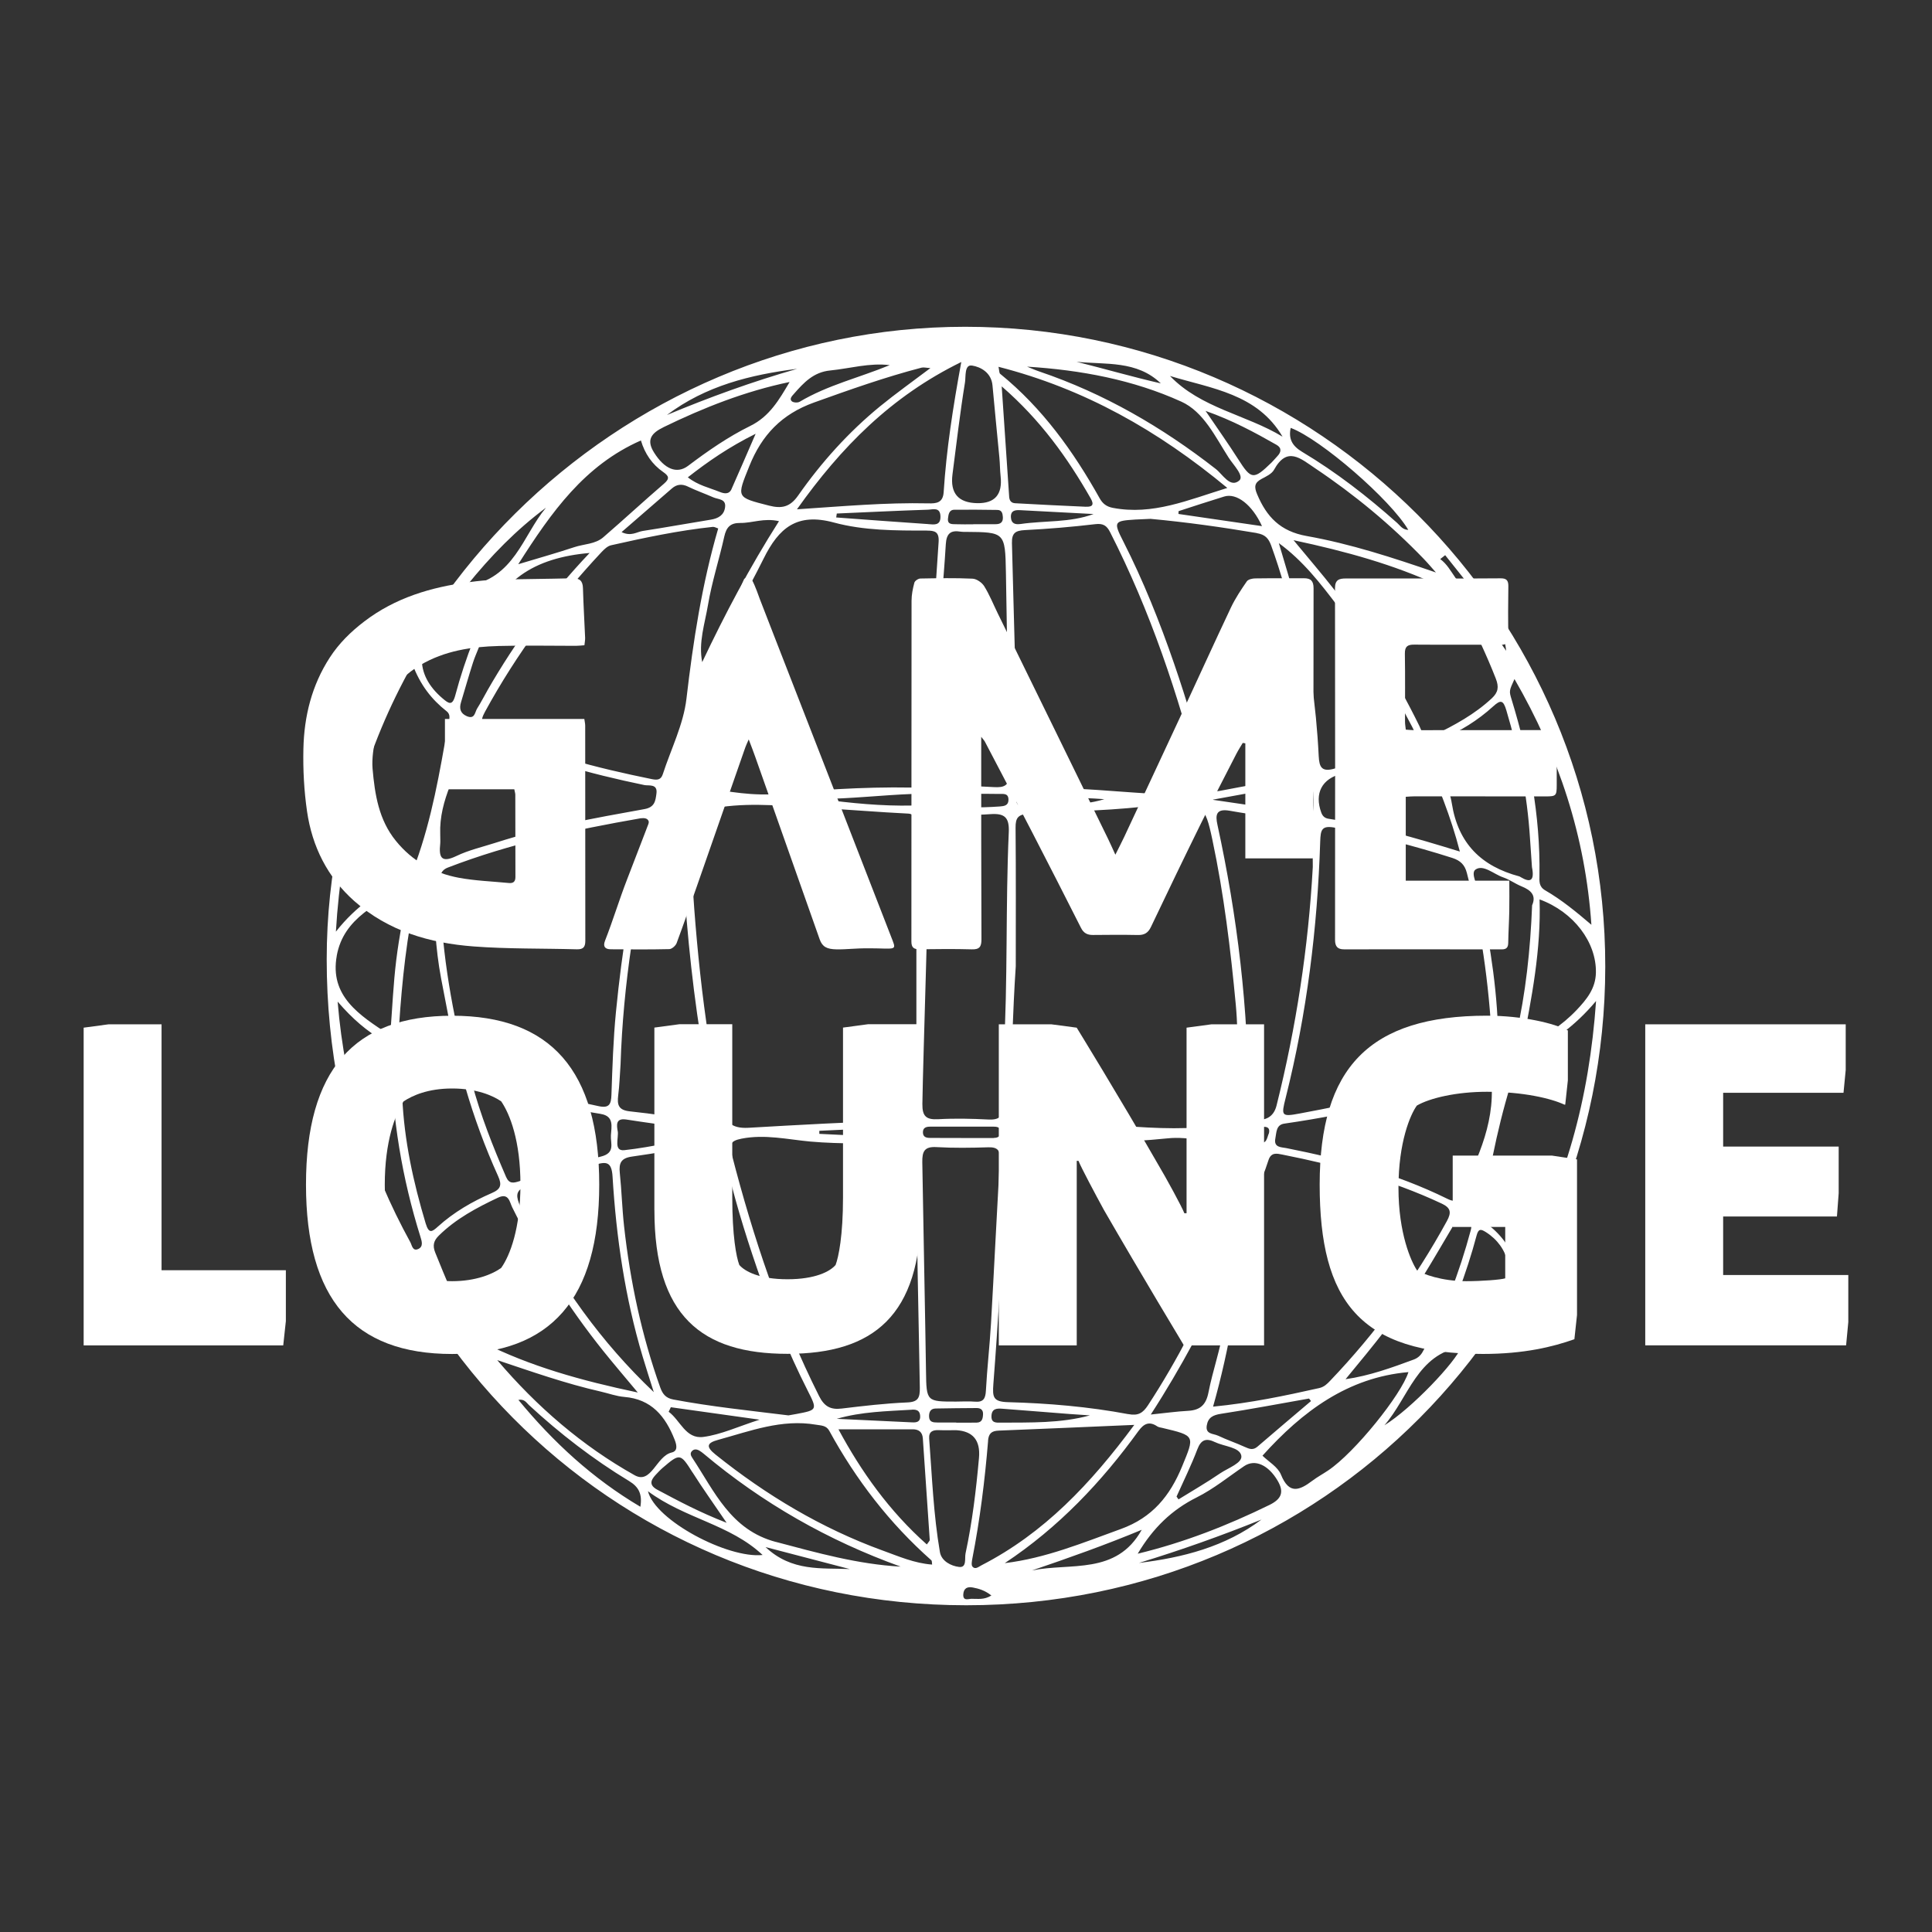 <?xml version="1.0" encoding="UTF-8"?>
<svg id="a" xmlns="http://www.w3.org/2000/svg" viewBox="0 0 500 500">
  <rect x="0" y="0" width="500" height="500" fill="#333333" stroke="none"/>
  <defs>
    <style>
      .cls-1 {
        fill: #fff;
        stroke-width: 0px;
      }
    </style>
  </defs>
  <path class="cls-1" d="M385.11,316.92c-1.36-1.08-1.54-2.11-1.28-3.81,1.96-12.45,4.46-24.77,8.53-36.72.46-1.36.94-2.63,2.51-3.38,6.61-3.15,12.56-7.25,18.19-13.95-1.77,25.26-7.85,47.77-20.18,69.56-1.55-5.45-4.25-8.91-7.79-11.71h.01ZM388.48,335.99c-3.92,6.69-10.17,10.04-17.01,12.84,4.28-9.59,8.03-19.13,10.67-29.08.49-1.84,1.11-1.69,2.42-.87,6.07,3.86,7.53,10.93,3.92,17.09h0ZM358.29,368.86c6.27-7.21,8.47-18.41,19.91-20.27-1.46,3.89-12.9,15.95-19.91,20.27h0ZM343.76,380.53c-1.36.92-2.82,1.7-4.12,2.68-3.32,2.5-6.01,3.64-8.12-1.56-.81-2.02-3.23-3.38-4.79-4.92,10.33-11.49,22.12-20.26,37.77-21.63-1.83,5.85-13.89,20.82-20.74,25.43h0ZM328.51,389.49c-10.82,5.29-21.94,9.67-34.07,12.61,3.97-6.69,8.83-11.36,15.3-14.59,4.34-2.17,8.19-5.33,12.25-8.08,2.78-1.88,6.23-.34,8.66,3.77,1.75,2.98.98,4.76-2.14,6.29h.01ZM294.75,404.49c10.74-3.27,21.31-7.03,31.72-11.23-9.41,7.06-20.32,9.84-31.72,11.23ZM267.07,406.43c9.57-3.25,19.08-6.63,28.41-10.52-6.57,11.79-18.42,8.47-28.41,10.52ZM294.69,370.28c1.33-1.84,2.76-2.53,4.8-1.14.35.24.84.29,1.28.39,8.62,2.05,8.45,1.97,5.15,9.99-3.13,7.61-7.7,13.24-15.83,16.18-9.86,3.58-19.53,7.57-30.06,8.84,13.93-9.24,25.05-20.98,34.65-34.26h0ZM251.47,413.76c-.8.01-2.3.69-2.17-1.18.11-1.53,1.03-2.01,2.45-1.74,1.57.3,3.09.72,4.82,2.07-1.9,1.19-3.55.83-5.1.86h0ZM248.19,405.52c-2.05-.24-4.54-1.5-4.94-3.84-1.67-9.7-2.04-19.55-2.78-29.35-.14-1.84.92-2.28,2.51-2.21,1.49.06,2.98.01,4.48.01,4.34.25,6.3,2.63,5.9,7.16-.74,8.31-1.73,16.58-3.48,24.74-.27,1.28.39,3.75-1.69,3.49ZM228.41,401.27c-15.84-5.78-30.1-14.31-43.23-24.83-2.62-2.1-2.19-3.03.68-3.81,8.29-2.27,16.43-5.44,25.33-3.92,1.35.23,2.65.17,3.42,1.57,6.92,12.67,15.59,23.94,26.43,33.53.17.15.11.55.19,1.1-4.58-.33-8.67-2.14-12.81-3.64h0ZM200.82,399.06c-11.74-3.11-15.92-13.11-21.69-21.82-.34-.52-.57-1.1-.12-1.63.58-.68,1.32-.58,2.02-.17.38.23.74.5,1.09.79,15.21,12.77,32.19,22.45,50.96,29.21-11.08-.61-21.62-3.57-32.25-6.39h-.01ZM198.12,400.38c7.92,2.07,14.85,3.89,21.79,5.69-7.32-.32-14.98.73-21.79-5.69ZM167.69,385.93c9.64,7.14,21.21,8.55,29.67,16.5-9,.96-27.77-8.93-29.67-16.5ZM165.73,389.95c-12.34-7.3-22.46-16.62-31.57-27.66,1.59-.3,2.1.77,2.75,1.36,8.01,7.38,16.59,14.02,25.91,19.65,2.51,1.52,3.44,3.39,2.91,6.65h0ZM128.72,352.01c8.88,2.96,17.65,6.06,26.75,8.13,2.03.46,4.02,1.21,6.07,1.38,7.08.58,10.67,5.01,13.07,11.11.6,1.53.76,2.92-.79,3.28-3.99.94-5.26,8.3-9.58,5.88-13.58-7.61-25.31-17.74-35.54-29.77h.01ZM121.73,343.86c-3.66-6.27-6.38-12.98-9.09-19.69-.75-1.86-.38-3.11.92-4.39,4.42-4.36,9.8-7.22,15.35-9.84,2.76-1.29,2.97,1.13,3.66,2.53,6.58,13.27,14.39,25.74,23.66,37.29,2.6,3.23,5.29,6.38,8.83,10.62-14.74-3.11-27.84-6.77-40.14-12.96-1.62-.81-2.39-2.19-3.2-3.57h.01ZM110.16,316.61c-3.2-10.66-5.56-21.47-6.05-32.6-.17-3.86-1.63-7.63-.68-11.84,4.97,2.08,9.59,4.06,14.24,5.93,1.56.62,2.3,1.74,2.75,3.25,2.29,7.87,5.1,15.55,8.48,23.01,1.06,2.32.68,3.41-1.6,4.39-5.08,2.2-9.84,4.96-13.98,8.7-1.55,1.4-2.32,1.9-3.16-.84h0ZM108.24,323.24c-1.46.67-1.63-.99-2.05-1.76-10.45-19.04-16.92-39.3-18.81-62.26,3.95,4.58,7.58,7.63,11.71,10.02,1.68.97,2.07,2.41,2.1,4.12.27,15.95,2.86,31.54,7.63,46.76.37,1.17.77,2.51-.59,3.13h.01ZM87.15,247.33c1.81-9.9,10.64-13.4,18.64-18.44-1.2,7.12-2.47,13.31-3.24,19.57-.76,6.17-1.02,12.38-1.56,19.48-8.11-5.23-15.73-10.2-13.83-20.61h-.01ZM106.76,171.93c2,5.33,4.94,9.09,8.82,12.14,1.31,1.02.53,2.57.31,3.81-2.08,11.96-4.12,23.94-8.29,35.42-.59,1.63-1.14,3.1-3.02,4.05-6.36,3.23-12.36,7.02-17.65,13.76,1.46-25.09,7.64-47.44,19.83-69.17h.01ZM115.38,158.91c3.67-3.45,8.04-6,13.86-8.16-5.07,10.06-8.81,19.45-11.42,29.23-.75,2.79-1.71,2.1-3.26.78-7.4-6.26-7.22-14.27.82-21.85h0ZM141.3,131.39c-6.06,7.23-8.13,18.37-20.63,20.34,6.44-8,13.03-14.68,20.63-20.34h0ZM165.87,114c1,3.38,2.89,6.18,5.79,8.18,1.41.98,1.73,1.66.21,2.97-5.3,4.56-10.43,9.31-15.72,13.88-2.1,1.83-4.99,1.73-7.51,2.57-4.46,1.48-8.96,2.75-14.52,4.42,8.64-13.58,17.17-25.61,31.75-32.03h0ZM171.68,110.57c10.42-5.07,21.13-9.31,32.67-11.71-2.68,4.54-5.16,8.91-10.2,11.38-5.71,2.81-10.98,6.47-16.09,10.33-2.89,2.17-6.1.84-8.79-3.45-2.07-3.29-.7-5.03,2.43-6.55h-.01ZM206.31,95.45c-11.5,3.28-22.71,7.35-33.71,11.95,10.02-7.56,21.63-10.42,33.71-11.95h0ZM214.84,95.88c5.14-.51,10.18-2.03,15.42-1.38-7.83,3.22-16.04,5.15-23.3,9.47-.51.31-1.64.24-2.05-.13-.67-.61.05-1.34.52-1.87,2.55-2.91,5.09-5.67,9.41-6.09h0ZM240.79,95.26c-4.62,3.49-8.96,6.57-13.06,9.92-8.14,6.67-15.15,14.46-21.18,23.07-2.13,3.04-4.3,3.42-7.53,2.6-8.57-2.19-8.39-2.02-5.09-10.24,3.22-8.02,8.36-13.43,16.73-16.44,9.2-3.3,18.38-6.56,27.83-9.02.54-.14,1.16.04,2.29.11ZM244.22,127.36c-.18,2.76-1.85,2.97-3.98,2.91-11.04-.25-22.04.75-33.99,1.54,11.39-16.04,24.36-29.23,42.53-38.12-2.17,11.82-3.85,22.68-4.56,33.66h0ZM251.55,94.6c2.32.37,5.03,1.88,5.31,5.18.55,6.21,1.2,12.42,1.78,18.62.16,1.63.14,3.27.32,4.9.51,4.68-1.5,6.99-6.03,6.92-4.92-.08-7.06-2.56-6.43-7.45,1.03-7.95,1.95-15.91,3.24-23.82.24-1.48-.18-4.66,1.79-4.34h.01ZM317.62,126.28c-10.21,3.15-19.31,7.11-29.59,5.16-1.7-.32-2.68-1.13-3.42-2.45-6.81-12.17-14.84-23.37-25.77-32.25-.26-.21-.21-.8-.43-1.81,22.19,5.68,41.23,16.43,59.22,31.35h0ZM305.7,103.93c5.84,2.65,8.82,9.14,12.29,14.53,1.22,1.9,4.11,4.76,2.71,5.92-2.35,1.96-4.24-1.59-6.06-3.01-13.88-10.83-28.9-19.54-45.61-25.21-1.1-.37-2.15-.84-3.23-1.27,13.88.87,27.4,3.37,39.91,9.05h-.01ZM300.42,99.22c-7.38-1.69-14.55-3.78-21.81-5.59,7.57.77,15.6-.39,21.81,5.59ZM331.92,113.01c-9.46-5.73-21.09-7.35-29.13-15.71,10.79,3.28,22.61,4.59,29.13,15.71ZM334.04,110.74c7.72,2.89,25.81,18.53,30.42,26.39-1.48-.02-2.09-1.1-2.86-1.78-7.68-6.85-15.78-13.14-24.62-18.42-2.55-1.53-3.56-3.35-2.95-6.19h.01ZM368.44,144.61c1.1,1.14,2.12,2.36,3.18,3.55-11.12-3.83-22.12-7.42-33.46-9.44-6.81-1.21-10.36-4.96-12.82-10.82-.81-1.92-.68-2.98,1.16-3.96,1.17-.62,2.63-1.3,3.21-2.35,3.4-6.21,6.9-2.9,10.62-.42,10.2,6.83,19.6,14.61,28.12,23.45h-.01ZM379,157.79c2.91,5.85,5.73,11.72,8.11,17.82.86,2.19.61,3.58-1.02,5.1-4.42,4.13-9.64,6.96-15.01,9.57-2.65,1.29-3.01-.9-3.74-2.38-6.12-12.49-13.41-24.26-21.97-35.22-3.2-4.09-6.59-8.02-10.6-12.88,13.69,2.92,25.95,6.32,37.62,11.73,2.98,1.38,5.14,3.29,6.62,6.26h0ZM374.01,143.68c2.59,3.24,5.17,6.49,7.76,9.73-5.06-1.29-5.56-6.18-9.04-8.72l1.28-1.01ZM389.79,168.43c-2.02-2.92-4.02-5.84-6.04-8.76,3.71,1.75,5.69,4.71,6.04,8.76ZM395.96,216.95c.17,2.68.37,5.35.51,7.46.71,3.55-.41,4.09-2.88,2.61-.13-.07-.25-.17-.39-.21-9.8-2.62-15.82-8.46-17.47-18.88-.63-4.01-2.76-7.84-4.56-11.59-1.22-2.54-1.1-3.83,1.73-5,4.95-2.06,9.54-4.89,13.52-8.52,1.96-1.79,2.63-1.65,3.42,1.01,3.24,10.83,5.41,21.83,6.12,33.12h0ZM391.94,175.72c11.5,19.87,18.36,40.86,19.91,63.61-3.91-3.33-7.68-6.44-11.92-8.89-1.7-.98-1.54-2.35-1.52-3.82.26-15.63-2.67-30.73-7.21-45.6-.68-2.21-.64-2.22.75-5.29h-.01ZM398.43,232.76c8.88,3.25,14.75,11.14,14.59,18.97-.08,4.09-2.38,6.9-4.96,9.63-3.92,4.13-8.6,7.12-14.2,9.84,2.58-13.03,4.99-25.52,4.58-38.43h-.01ZM380.3,277.23c-14.33,4.93-29.07,8.17-43.92,10.94-4.76.89-4.84.64-3.65-4.04,5.48-21.78,8.22-43.93,8.94-66.34.1-3.09.36-4.31,4.1-3.53,10.17,2.1,20.19,4.61,30.08,7.77,2.14.69,3.23,1.81,3.76,3.84,3.65,14.04,5.7,28.33,6.52,43.74,1.4,4.21-1.45,6.12-5.83,7.63h0ZM377.73,309.57c-.78,1.62-1.86,1.32-3.26.63-13.2-6.49-27.26-10.24-41.61-13.08-1.29-.25-3.27-.12-2.8-2.5.31-1.57.18-3.52,2.33-3.83,18.2-2.63,36-6.95,53.31-13.33,1.83,12.04-3.09,22.08-7.97,32.13h0ZM380.36,313.4c-1-.42-1.77-.96-1.05-2.33,1.15-2.14,2.14-4.38,3.7-7.59.7,3.84-.57,6.17-.86,8.63-.08.78-.59,1.82-1.81,1.3h.01ZM368.38,330.16c2.75-4.42,5.32-8.94,7.99-13.41.64-1.08.96-2.73,2.88-1.74,1.46.74,1.76,1.96,1.38,3.39-2.95,10.97-6.95,21.53-12.46,31.48-.54.97-1.33,1.62-2.32,1.98-5.69,2.1-11.38,4.18-17.62,5.08,7.18-8.68,14.25-17.28,20.15-26.77h-.01ZM313.94,364.04c4.35-15.36,6.66-30.39,8.46-45.56.73-6.21,3.94-12.11,5.87-18.2.69-2.16,2.21-1.75,3.58-1.48,14.19,2.82,28.1,6.5,41.27,12.69,2.36,1.11,2.54,2.3,1.35,4.49-8.26,15.11-18.31,28.89-30.2,41.33-.81.86-1.59,1.64-2.89,1.93-8.84,1.98-17.68,3.85-27.45,4.8h.01ZM315.19,371.54c-1.17-.56-3.26-.31-2.88-2.62.34-2.1,1.64-2.71,3.68-3.03,7.62-1.17,15.19-2.61,22.79-3.95.17.22.34.43.51.65-4.62,3.93-9.27,7.84-13.87,11.81-1.13.97-2.09.6-3.25.07-2.3-1.05-4.7-1.85-6.98-2.94h0ZM314.54,373.25c2.35,1.13,6.28,1.27,6.71,3.47.37,1.89-3.43,3.19-5.48,4.58-3.49,2.39-7.17,4.51-10.77,6.74-.17-.24-.34-.49-.51-.73,1.82-4.06,3.8-8.06,5.37-12.2,1-2.65,2.36-2.97,4.68-1.85h-.01ZM318.29,328.64c.93,5.11-.79,10-1.56,14.89-.9,5.68-2.87,11.17-3.98,16.83-.62,3.17-2.1,4.58-5.24,4.76-2.97.16-5.91.57-9.69.96,8-12.35,14.45-24.72,20.47-37.44h0ZM292,365.98c-10.27-1.93-20.7-2.82-31.13-3.1-3.86-.11-4.04-1.3-3.79-4.68,1.25-16.07,2.13-32.18,3.13-48.27.11-1.64.04-3.28.12-4.93.37-7.8.4-7.56,7.95-8.24,11.29-1.01,22.63-.99,33.92-2.16,5.48-.57,11.2,1.16,16.81,1.91,1.73.23,1.9,1.47,1.83,3-.13,2.53-.03,5.08-.03,7.61.79,6.95-1.36,13.2-4.1,19.46-5.63,12.86-11.91,25.35-19.62,37.11-1.3,1.98-2.51,2.77-5.08,2.28h0ZM256.59,366.45c.08-1.98,1.46-1.97,2.84-1.87,5.79.43,11.57.92,17.36,1.36,1.76.14,3.53.24,5.28.36-7.63,2.08-15.36,1.82-23.07,1.88-1.17,0-2.49.13-2.41-1.73ZM255.7,372.87c.16-1.94.96-2.55,2.76-2.63,11.29-.44,22.58-.95,35.09-1.48-11.33,15.32-23.39,28.03-39.53,36.33-.74.38-1.62,1.2-2.34.36-.35-.4-.17-1.4-.04-2.09,1.97-10.08,3.24-20.26,4.08-30.49h-.01ZM242.15,364.52c3.55-.07,7.08-.1,10.63-.12,1.03,0,1.68.49,1.63,1.6-.05,1.08-.22,2.14-1.63,2.17-1.77.04-3.55.01-5.31.01v-.04h-4.88c-1.08,0-2.11-.08-2.15-1.55-.03-1.21.42-2.05,1.71-2.07h0ZM236.21,369.9c1.56,0,2.5.7,2.62,2.36.59,8.76,1.21,17.53,1.79,26.29.01.21-.27.43-.76,1.15-9.69-8.6-16.98-18.85-22.87-29.8h19.22ZM236.03,364.82c1.25-.07,2.03.26,2.11,1.63.1,1.52-.91,1.71-2.03,1.66-6.52-.3-13.04-.61-19.56-.92,6.44-1.87,12.98-1.96,19.48-2.36h0ZM189.36,298.67c-.63-2.46-.36-3.41,2.52-3.98,6.05-1.2,11.95.2,17.8.74,8.03.73,16.09.26,24.1,1.28,2.82.36,3.39,1.21,3.36,3.77-.12,9.85.77,48.96.91,58.66.03,2.54-.37,3.7-3.29,3.81-5.65.24-11.3.9-16.91,1.58-2.91.36-4.53-.54-5.89-3.26-10.02-19.98-17.04-41.02-22.6-62.59h.01ZM141.15,305.2c4.24-1.34,8.58-2.39,12.84-3.73,2.96-.94,4.31-.79,4.54,3.04.96,15.76,3.24,31.36,7.78,46.54.92,3.09,1.92,6.16,2.89,9.23-13.7-12.98-24.2-27.88-32.66-44.24-4.15-8.02-4.06-8.12,4.61-10.85h-.01ZM155.48,288.29c3.51.56,2.75,3.34,2.62,5.55-.12,2.07,1.21,4.57-2.62,5.49-7.06,1.7-13.98,4.05-20.9,6.31-1.67.55-2.8.81-3.61-1.06-3.4-7.87-6.58-15.82-8.94-24.67,11.37,3.43,22.25,6.6,33.45,8.37h.01ZM113.92,228.89c-.01-1.79-.22-3.53,2.02-4.38,16.1-6.2,32.86-9.78,49.85-12.74,2.08-.25,2.47.71,1.94,2.65-4.29,15.54-6.74,31.42-8.32,47.44-.7,7.12-.92,14.3-1.17,21.45-.08,2.44-.54,3.56-3.33,2.96-10.28-2.2-20.49-4.66-30.52-7.84-2.16-.69-3.55-1.7-4.13-4.04-3.7-14.94-6.22-30.04-6.35-45.47h0ZM119.54,186.91c.89.38,1.89.74,1.07,2.19-1.19,2.08-1.79,4.5-3.6,6.49-1.03-2.8.58-5.06.72-7.46.05-.95.73-1.68,1.82-1.21h0ZM126.13,178.72c-.89,1.54-1.69,3.14-2.64,4.63-.61.96-.58,2.89-2.67,2-1.73-.74-2-2.02-1.5-3.64,1.03-3.41,2-6.85,3.09-10.24.78-2.4,2-4.68,2.6-7.12,3.48-14.14,13.4-20.03,27.58-21.24-10.45,11-19.13,22.82-26.47,35.61h.01ZM184.5,136.36c.39-.04.82.23,1.37.41-4.22,14.46-6.48,29.19-8.22,44.08-.78,6.65-4.01,13.03-6.12,19.52-.48,1.46-1.4,1.55-2.81,1.27-14.33-2.92-28.44-6.47-41.72-12.83-2.43-1.16-2.87-2.05-1.52-4.54,8.24-15.13,18.43-28.81,30.18-41.37.7-.74,1.57-1.59,2.5-1.79,8.71-1.96,17.45-3.82,26.35-4.76h-.01ZM178.05,125.94c2.13,1.03,4.39,1.82,6.57,2.78,1.25.55,3.32.36,3.03,2.55-.26,2.04-1.74,2.9-3.7,3.22-5.87.95-11.72,2.02-17.6,2.92-1.56.24-3.01,1.49-5.49.3,4.56-3.96,8.79-7.65,13.05-11.32,1.24-1.07,2.58-1.21,4.14-.46h0ZM189.33,126.56c-.64,1.46-1.93,1.2-3.06.75-2.72-1.1-5.66-1.72-8.26-3.78,5.24-4.1,10.54-7.78,17.55-11.27-2.42,5.56-4.3,9.95-6.24,14.3h.01ZM181.73,171.35c-1.01-5.08.69-9.96,1.5-14.81,1-5.95,2.9-11.76,4.21-17.67.54-2.43,1.57-3.56,4.16-3.53,3.09.04,6.12-1.35,10-.46-7.63,12-13.98,24.05-19.87,36.48h0ZM239.85,137.32c2.06,0,3.25.27,3.06,2.99-1.37,19.96-2.6,39.94-3.78,59.9-.14,2.23-.45,3.66-3.2,3.61-12.85-.23-25.64.72-36.31,1.76-7.7.25-13.07-1.28-18.56-1.74-3.19-.26-1.98-2.49-2.13-4.32-1.59-21,10-37.42,18.68-54.93,3.97-8.01,8.64-11.95,18.21-9.36,7.72,2.09,15.95,2.09,24.04,2.08h-.01ZM240.29,135.64c-7.96-.53-15.92-1.14-23.88-1.72.05-.34.1-.69.15-1.02,7.87-.35,15.72-.73,23.59-.99,1.27-.04,3.19-.77,3.24,1.76.05,2.44-1.71,2.07-3.1,1.98h.01ZM248.63,137.6c.44.07.9.04,1.34.05,10.07.08,10.17.08,10.36,10.48.15,7.92.7,42.6.87,52.02.06,3.19-1.29,3.72-4.04,3.55-4.32-.26-8.66-.34-12.99-.21-2.44.07-3.11-.82-3-3.13.5-9.85.74-19.71,1.34-29.55.61-9.99,1.66-19.94,2.26-29.93.17-2.84,1.26-3.71,3.84-3.29h.02ZM257.67,135.66h-5.79v.03c-1.49,0-2.97.04-4.46-.02-.98-.04-2.27.14-2.08-1.51.12-1.03.27-2.23,1.66-2.24,3.71-.04,7.41,0,11.13.05,1.14.02,1.35.88,1.41,1.86.08,1.38-.67,1.83-1.88,1.83ZM281.08,131.15c-6.11-.25-12.22-.59-18.32-.91-1.09-.05-1.53-.7-1.59-1.73-.61-9.19-1.25-18.36-1.93-28.52,10.06,8.72,17.02,18.48,23.03,28.99.95,1.67.42,2.23-1.18,2.15h0ZM264.09,135.61c-1.31.19-2.4-.08-2.47-1.76-.07-1.76,1.13-1.88,2.39-1.82,6.35.32,12.68.67,19.01,1-6.17,2.28-12.65,1.66-18.94,2.59h.01ZM310.61,201.93c.62,2.45-.25,3.73-2.85,3.72-1.79-.01-3.59,0-5.37,0-12.22-.55-24.39-2.09-36.64-1.73-2.13.06-2.87-.72-2.84-2.84.34-20.19-.56-40.34-1.02-60.52-.06-2.59.87-3.24,3.33-3.37,6.1-.31,12.2-.82,18.26-1.54,2.03-.24,2.96.39,3.8,2.05,10.43,20.45,17.65,42.07,23.33,64.24h0ZM339.78,210.12c-.24,1.52-1.66.42-2.59.29-7.44-1.11-14.89-2.2-23.43-3.44,8.47-1.54,15.87-2.91,23.27-4.22.94-.17,2.41-.7,2.62.75.32,2.19.46,4.48.13,6.63h0ZM263.05,206.8c.15-1.56,1.44-1.36,2.38-1.22,6.77.97,13.61.7,20.37,1.25-6.75,2.03-13.6,1.36-20.38,1.71-1.17.06-2.54.11-2.38-1.73h.01ZM242.82,205.47c2.83-.01,5.66,0,8.49,0v-.02c2.39,0,4.76-.04,7.15.02,1.11.03,2.58-.31,2.53,1.58-.03,1.43-1.12,1.57-2.2,1.66-5.35.39-10.72.29-16.07-.11-.89-.06-1.84-.18-1.91-1.38-.1-1.44.86-1.74,2.01-1.74h0ZM258.76,300.04c-.8,14.16-1.48,28.32-2.29,42.47-.34,5.81-1.01,11.59-1.32,17.4-.11,2.07-.67,3.02-2.84,2.84-1.64-.14-3.28-.02-4.93-.02-7.55,0-7.63,0-7.73-7.76-.11-8.66-.82-44.8-.96-54.2-.04-2.76.53-4.08,3.65-3.9,4.47.26,8.96.19,13.44.05,2.4-.07,3.1.82,2.98,3.13h0ZM257.18,294.52h-8.49v-.02c-2.68,0-5.36.02-8.03-.01-.93,0-1.81-.22-1.81-1.45s.88-1.45,1.81-1.46c5.51-.02,11.01-.01,16.52,0,.93,0,1.85.2,1.81,1.41-.04,1.12-.8,1.5-1.81,1.5v.02ZM236.17,208.47c-8.02.18-15.98-.62-23.96-1.69,8.04-.06,16.02-1.01,24.01-1.31,1.09-.04,2.63-.38,2.59,1.51-.03,1.85-1.54,1.46-2.64,1.49h0ZM174.12,204.53c1.29.13,2.39.36,2.33,1.98-.06,2.04-1.55,1.85-2.89,1.85-1,0-2.31.24-2.03-1.46.23-1.38.77-2.57,2.59-2.39h0ZM175.24,202.88c-1.71-.2-2.34-1.07-1.74-2.73.88-2.44,1.74-4.87,2.62-7.31.3.07.58.16.88.23,0,2.5.02,5,0,7.5-.01,1.16.16,2.52-1.74,2.3h-.01ZM180.97,290.4c-5.91-1.35-11.98-2.12-18.02-2.79-2.95-.33-3.25-1.73-2.96-4.13.34-2.66.42-5.36.61-8.04.67-20.79,3.92-41.2,8.92-61.36.79-3.19,2.7-3.56,5.17-3.4,2.84.18,1.86,2.66,2.01,4.13.81,7.72.35,15.48,1,23.24,1.37,16.31,3.56,32.47,6.95,48.46.78,3.67.56,4.87-3.68,3.91h0ZM159.86,292.76c-.25-1.49-.61-3.47,2.23-3.03,4.96.78,9.93,1.44,14.91,2.14,2.17.32,4.35.64,6.52.96.04.27.1.54.15.81-7.35,1.4-14.65,3.19-22.07,4.02-2.89.33-1.44-3.16-1.73-4.92h-.01ZM234.54,294.5c-7.51-.32-15-.7-22.5-1.06v-.79c7.53-.35,15.06-.71,22.58-1.01.95-.04,2.25-.31,2.36,1.25.15,1.9-1.34,1.67-2.45,1.62ZM233.07,289.97c-13.12.42-26.25,1.14-39.36,1.9-4.59.26-6.28-1.65-7.23-6.16-4.69-22.36-6.73-45-7.88-67.75-.43-8.49-.27-7.95,8.08-9.11,8.57-1.19,16.97-.17,25.43.27,7.07.37,15.65,1.09,22.98,1.44,1.16.05,2.07,1.01,2.07,2.17v72.67c.04,3.15-.59,4.44-4.1,4.55h0ZM259.55,286.22c.05,2.77-1.01,3.64-3.73,3.51-4.32-.22-8.68-.32-12.99-.08-3.1.17-4.16-.72-4.12-3.95.17-11.95,1.82-59.77,1.7-71.73-.02-2.58.82-3.38,3.34-3.27,4.18.18,8.38.31,12.55,0,3.7-.26,4.94.84,4.77,4.68-.86,19.12-.21,38.27-1.33,57.39-.26,4.48-.29,8.97-.19,13.45h-.01ZM287.36,292.74c-7.87,1.13-15.7,2.14-23.61,1.75-1.08-.05-2.64.43-2.58-1.51.04-1.53,1.31-1.41,2.31-1.37,7.96.35,15.92.74,23.87,1.12h0ZM263.71,289.91c-3.17.1-2.68-2.17-2.57-4.02.76-11.93.93-23.88,1.74-35.82,0-11.95.06-23.89-.05-35.83-.03-2.65.68-3.47,3.46-3.66,11.31-.76,22.68-.7,33.92-2.4.58-.08,1.19-.03,1.79-.04,9.24-.14,9.86.21,11.75,9.13,2.99,14.09,4.72,28.37,6.07,42.73.82,8.78.21,17.62,1.57,26.34.54,3.43-1.13,4.18-4.17,4.67-17.93,2.89-35.67-1.59-53.53-1.08h0ZM326.55,299.59c-.89,2.47-1.74,4.95-2.61,7.43l-.9-.05v-7.98c0-1.39.63-1.81,1.97-1.41,1.07.31,2.08.52,1.53,2.03h0ZM325.63,295.59c-.99-.33-2.73.25-2.45-1.68.32-2.1,2.1-2.21,3.76-2.29,1.01-.04,1.77.27,1.47,1.62-.55,1.16-.5,3.1-2.79,2.35h.01ZM339.75,224.36c-1.15,20.9-4.31,41.46-9.38,61.75-.81,3.26-3.19,3.89-5.63,3.73-2.66-.18-1.66-2.8-1.66-4.34.04-24.33-2.84-48.31-8.01-72.06-.55-2.5-.39-4.25,3.18-3.62,6.42,1.15,12.9,1.91,19.36,2.81,2,.27,2.22,1.55,2.16,3.22-.1,2.83-.02,5.67-.02,8.5h-.01ZM368.81,195.41c3.33,7.9,6.64,15.8,9,24.97-11.77-3.63-22.69-6.77-33.95-8.48-.98-.15-1.56-.64-1.91-1.59-1.83-4.99.14-8.82,5.35-10.09,6.07-1.48,12.01-3.35,17.86-5.54,1.33-.5,2.75-1.41,3.65.74ZM363.11,193.55c-5.83,1.81-11.68,3.53-17.52,5.3-3.57,1.09-4.16-.31-4.31-3.19-.65-13.29-2.54-26.42-5.79-39.33-1.33-5.3-3.01-10.52-4.53-15.77,6.23,4.55,10.78,10.42,15.26,16.34,7.4,9.8,13.58,20.33,19.25,31.21,1.7,3.26,1,4.39-2.36,5.44h0ZM325.27,137.98c2.13.36,3.01,1.31,3.7,3.18,5.05,13.94,7.98,28.34,9.53,43.04.45,4.3.57,8.64,1.02,12.93.23,2.21-.55,3.37-2.69,3.74-7.03,1.25-14.08,2.43-21.09,3.8-2.89.57-2.86-1.7-3.2-3.17-2.38-10.09-5.33-20.02-8.7-29.8-3.72-10.8-7.96-21.39-13.14-31.59-2.59-5.08-2.42-5.3,3.1-5.65,1.34-.08,2.68-.13,3.95-.18,9.29.86,18.42,2.14,27.53,3.68h-.01ZM320.4,118.78c-2.51-3.95-5.24-7.77-8.4-12.44,7.02,2.48,12.72,5.57,18.36,8.78,1.37.78,1.25,1.87.22,2.94-.52.54-.98,1.13-1.51,1.65-4.69,4.55-5.26,4.43-8.67-.93ZM326.59,136.16c-7.36-1.07-14.49-2.11-21.61-3.15.01-.24.02-.49.04-.73,3.93-1.27,7.85-2.57,11.8-3.78,3.21-.98,7.24,2.1,9.78,7.65h-.01ZM113.93,215.85c-.33-8.77,4.52-16.64,8.12-24.9.67-1.52,1.59-1.75,3.19-.98,13.2,6.45,27.24,10.24,41.56,13.21,1.09.22,3.43-.41,3.09,2.16-.25,1.93-.44,3.59-3.14,4.06-12.98,2.33-25.96,4.67-38.56,8.72-3.39,1.09-6.92,1.89-10.09,3.42-4.04,1.94-4.53.18-4.17-3.19.06-.59,0-1.19,0-2.52h0ZM112.07,229.54c.3,7.92.6,15.83,2.08,23.64,1.21,6.44,2.51,12.87,3.72,19.31.18.96,1.29,2.03.3,2.89-.89.78-1.89,0-2.84-.42-2.98-1.35-5.97-2.67-9-3.89-2.63-1.05-3.73-2.81-3.05-5.61.76-11.7,2-23.34,4.56-34.81.13-.57.51-1.09.64-1.66.33-1.35,1.13-2.23,2.51-2.02,1.47.22,1.05,1.63,1.08,2.57h0ZM174.24,362.19c-1.89-.36-2.73-1.36-3.35-3.06-4.84-13.55-7.8-27.5-9.38-41.78-.51-4.59-.63-9.24-1.11-13.84-.25-2.5.32-3.78,3.1-4.18,6.48-.93,12.96-2,19.34-3.44,3.32-.75,4.14.87,4.69,3.36,2.19,9.84,5.12,19.47,8.38,28.99,3.72,10.82,7.94,21.45,13.13,31.67,2.53,4.98,2.46,5.01-2.95,6.03-.73.14-1.47.26-2.04.36-10.09-1.25-20.03-2.26-29.86-4.12h.02ZM179.24,381.07c2.61,4.12,5.46,8.1,8.81,13.03-6.92-2.68-12.41-5.62-17.9-8.54-2.12-1.13-1.87-2.36-.5-3.83.61-.65,1.21-1.31,1.89-1.89,4.43-3.79,4.57-3.7,7.69,1.24h.01ZM173.05,365.36c.19-.39.37-.78.56-1.17,7.26,1.01,14.53,2.04,22.97,3.22-5.56,1.78-9.98,3.87-14.58,4.47-4.56.58-5.93-4.3-8.94-6.51h-.01ZM383.11,232.53c-.06-.3-.1-.59-.15-.89-.46-2.29-2.48-5.63-1.1-6.6,2-1.4,4.71,1.18,7.13,2.01,1.67.57,3.15,1.67,4.79,2.34,2.38.97,3.87,2.3,2.73,4.9-.46,11.51-1.64,22.72-4.17,33.77-.23,1.01-.74,2-.77,3.01-.06,1.85-1.46,2.4-2.67,2.36-1.83-.04-1.12-1.83-1.13-2.82-.05-12.89-1.96-25.54-4.67-38.09h0ZM249.78,84.57c-90.21,0-165.2,74.28-165.23,163.68-.03,93.32,73.1,167.19,165.52,167.19s165.27-74.05,165.37-165.26c.11-91.12-74.4-165.61-165.66-165.61h0Z"/>
  <g>
    <path class="cls-1" d="M181.04,178.85c-6.29,16.09-12.48,32.55-18.72,48.66-2.09,5.38-3.63,10.57-5.74,15.95-.59,1.5.01,2.2,1.46,2.21,5.07.04,10.12.08,15.19-.04.65-.02,1.63-.88,1.88-1.55,1.96-5.27,3.79-10.59,5.65-15.89,4.04-11.58,8.08-23.16,12.12-34.75.2-.56.46-1.1.89-2.08.69,1.82,1.24,3.22,1.73,4.63,5.55,15.71,11.1,31.42,16.64,47.13.68,1.92,1.87,2.52,4.3,2.57,2.86.05,4.47-.29,8.63-.27,6.27.02,6.97.65,5.97-1.92-10.22-26.3-20.42-52.6-30.68-78.88-1.22-3.13-2.51-6.45-3.72-9.59-.23-.6-1.15-3.36-2.02-4.92-.29-.53-1.82-.75-2.06-.2-1.16,2.61-3.09,7.2-3.76,8.83-2.75,6.77-5.09,13.32-7.75,20.12h0Z"/>
    <path class="cls-1" d="M288.67,221.17c.96-1.94,1.65-3.24,2.27-4.57,4.82-10.33,9.66-20.64,14.46-30.98,4.39-9.44,8.69-18.93,13.14-28.34,1.13-2.4,2.62-4.63,4.13-6.82.36-.52,1.43-.76,2.17-.77,4.19-.07,8.39,0,12.58-.04,1.82-.02,2.53.72,2.53,2.58-.04,22.7-.03,45.4-.04,68.09,0,.55-.08,1.1-.14,1.83h-17.48v-29.78c-.22-.03-.44-.06-.67-.1-.56.94-1.16,1.87-1.66,2.84-3.07,6.01-6.2,11.99-9.17,18.04-4.38,8.89-8.68,17.82-12.94,26.77-.72,1.51-1.7,2.09-3.35,2.06-3.89-.08-7.77-.05-11.67-.01-1.44.01-2.4-.5-3.06-1.82-4.17-8.25-8.37-16.48-12.61-24.69-4.05-7.85-8.16-15.67-12.26-23.5-.15-.29-.39-.53-.96-1.27v2.44c0,16.66-.01,33.33.06,49.99,0,1.92-.52,2.63-2.51,2.57-4.5-.13-9.01-.07-13.5-.02-1.47.02-2.12-.41-2.12-2.01.03-29.39,0-58.79.04-88.18,0-1.56.32-3.16.73-4.68.13-.49,1.01-1.07,1.56-1.08,4.5-.08,9.01-.17,13.5.04,1.06.05,2.43,1.01,3.01,1.94,1.36,2.19,2.33,4.62,3.47,6.96,4.98,10.17,9.97,20.34,14.94,30.51,4.55,9.31,9.11,18.61,13.65,27.93.56,1.15,1.08,2.33,1.87,4.06Z"/>
    <path class="cls-1" d="M151.25,166.99c-.81.05-1.51.15-2.21.15-6.65,0-13.3-.14-19.94.04-7.11.19-14.03,1.22-20.33,4.94-7.09,4.18-10.43,10.67-11.62,18.49-.42,2.76-.96,5.61-.73,8.34.58,6.63,1.6,13.21,6.01,18.64,4.24,5.25,9.81,8.36,16.33,9.58,4.23.78,8.58.93,12.89,1.35,1.09.11,1.74-.26,1.74-1.52-.03-7.11-.01-14.21-.03-21.32,0-.39-.15-.78-.26-1.41h-17.95v-18.2h36.07c.08.6.23,1.18.23,1.76,0,18.55,0,37.11.03,55.66,0,1.7-.61,2.24-2.25,2.19-8.89-.25-17.8-.07-26.66-.74-11.35-.86-22.07-3.95-30.85-11.72-6.98-6.18-10.94-14.14-12.26-23.25-.77-5.32-1.06-10.77-.94-16.14.18-8.43,2.16-16.46,6.83-23.66,2.39-3.68,5.42-6.66,8.93-9.34,8.03-6.13,17.26-8.87,27.06-10.16,2.41-.32,4.84-.58,7.26-.64,6.51-.18,13.04-.2,19.55-.37,1.9-.05,2.67.69,2.72,2.58.12,4.28.38,8.55.56,12.83.02.59-.11,1.18-.18,1.93h-.01Z"/>
    <path class="cls-1" d="M363.79,188.83c.84.05,1.54.14,2.25.14,11.35,0,22.71-.02,34.06-.02,2.38,0,2.77.38,2.78,2.77.01,3.83,0,7.66,0,11.5,0,2.71-.18,2.89-2.84,2.89-11.31,0-22.6-.02-33.91-.02-.71,0-1.41.06-2.32.12v21.71h26.8c0,2.84.04,5.37-.01,7.91-.05,2.7-.23,5.41-.27,8.11-.01,1.2-.39,1.76-1.68,1.76-13.6-.03-27.21-.02-40.81-.01-1.69,0-2.33-.76-2.33-2.45.03-30.35.03-60.72-.01-91.07,0-2.13,1.1-2.46,2.78-2.46,7.41.01,14.83,0,22.25,0,5.93,0,11.87.03,17.8-.04,1.55-.02,2.05.54,2.03,2.06-.07,4.34-.08,8.69,0,13.03.03,1.58-.48,2.15-2.1,2.13-7.41-.07-14.83,0-22.25-.06-1.76-.02-2.45.49-2.43,2.34.1,5.88.03,11.75.04,17.63,0,.64.12,1.28.2,2.05h-.01Z"/>
    <g>
      <path class="cls-1" d="M73.98,341.91l-.68,6.28H21.65v-82.23l6.46-.87h13.7v63.65h32.17v13.18h-.01Z"/>
      <path class="cls-1" d="M117.02,350.41c-25.49,0-37.83-14.28-37.83-43.83s12.34-43.71,37.83-43.71,38.06,14.16,38.06,43.71-12.46,43.83-38.06,43.83ZM129.71,285.03c-2.15-1.48-6.35-3.33-12.69-3.33s-10.3,1.85-12.57,3.33c-2.15,3.33-4.87,10.34-4.87,21.55s2.71,18.34,4.87,21.55c2.27,1.6,6.46,3.44,12.57,3.44s10.54-1.85,12.69-3.44c2.27-3.2,4.98-10.22,4.98-21.55s-2.71-18.22-4.98-21.55Z"/>
      <path class="cls-1" d="M169.35,313.22v-47.28l6.46-.87h13.7v44.82c0,9.85,1.02,15.38,1.82,17.48,1.48,1.72,5.32,3.7,12.46,3.7s10.99-1.97,12.46-3.7c.79-2.09,1.92-7.63,1.92-17.48v-43.95l6.46-.87h13.7v48.13c0,27.33-12.34,37.17-34.54,37.17s-34.43-9.85-34.43-37.17h-.01Z"/>
      <path class="cls-1" d="M306.4,348.19s-11.21-18.59-20.72-35.08c-2.15-3.94-5.89-10.96-6.57-12.68h-.45v47.76h-20.17v-83.1h13.59l6.57.87s11.21,18.22,20.96,35.21c2.27,3.81,6.23,11.08,6.9,12.81h.57v-48.02l6.46-.87h13.6v83.1h-20.74Z"/>
      <path class="cls-1" d="M366.67,328.74c1.58.98,6.35,2.83,12.8,2.83,3.96,0,8.95-.37,10.08-.74v-13.29h-13.59v-18.47h25.71l6.46.98v40.26l-.68,6.28c-5.55,1.97-13.03,3.81-23.67,3.81-31.83,0-42.25-13.66-42.25-43.83s12.8-43.71,43.27-43.71c9.29,0,17.44,1.97,20.96,3.82v12.92l-.68,6.28h-.22c-3.4-1.6-10.64-3.33-20.05-3.33-7.81,0-14.73,1.6-18.13,3.57-1.7,2.34-4.76,9.48-4.76,21.29s3.28,19.08,4.76,21.29h-.01Z"/>
      <path class="cls-1" d="M425.79,348.19v-83.1h51.88v11.81l-.57,5.91h-31.15v13.92h29.9v12.07l-.45,6.03h-29.45v15.14h32.39v12.18l-.57,6.03h-51.99Z"/>
    </g>
  </g>
</svg>